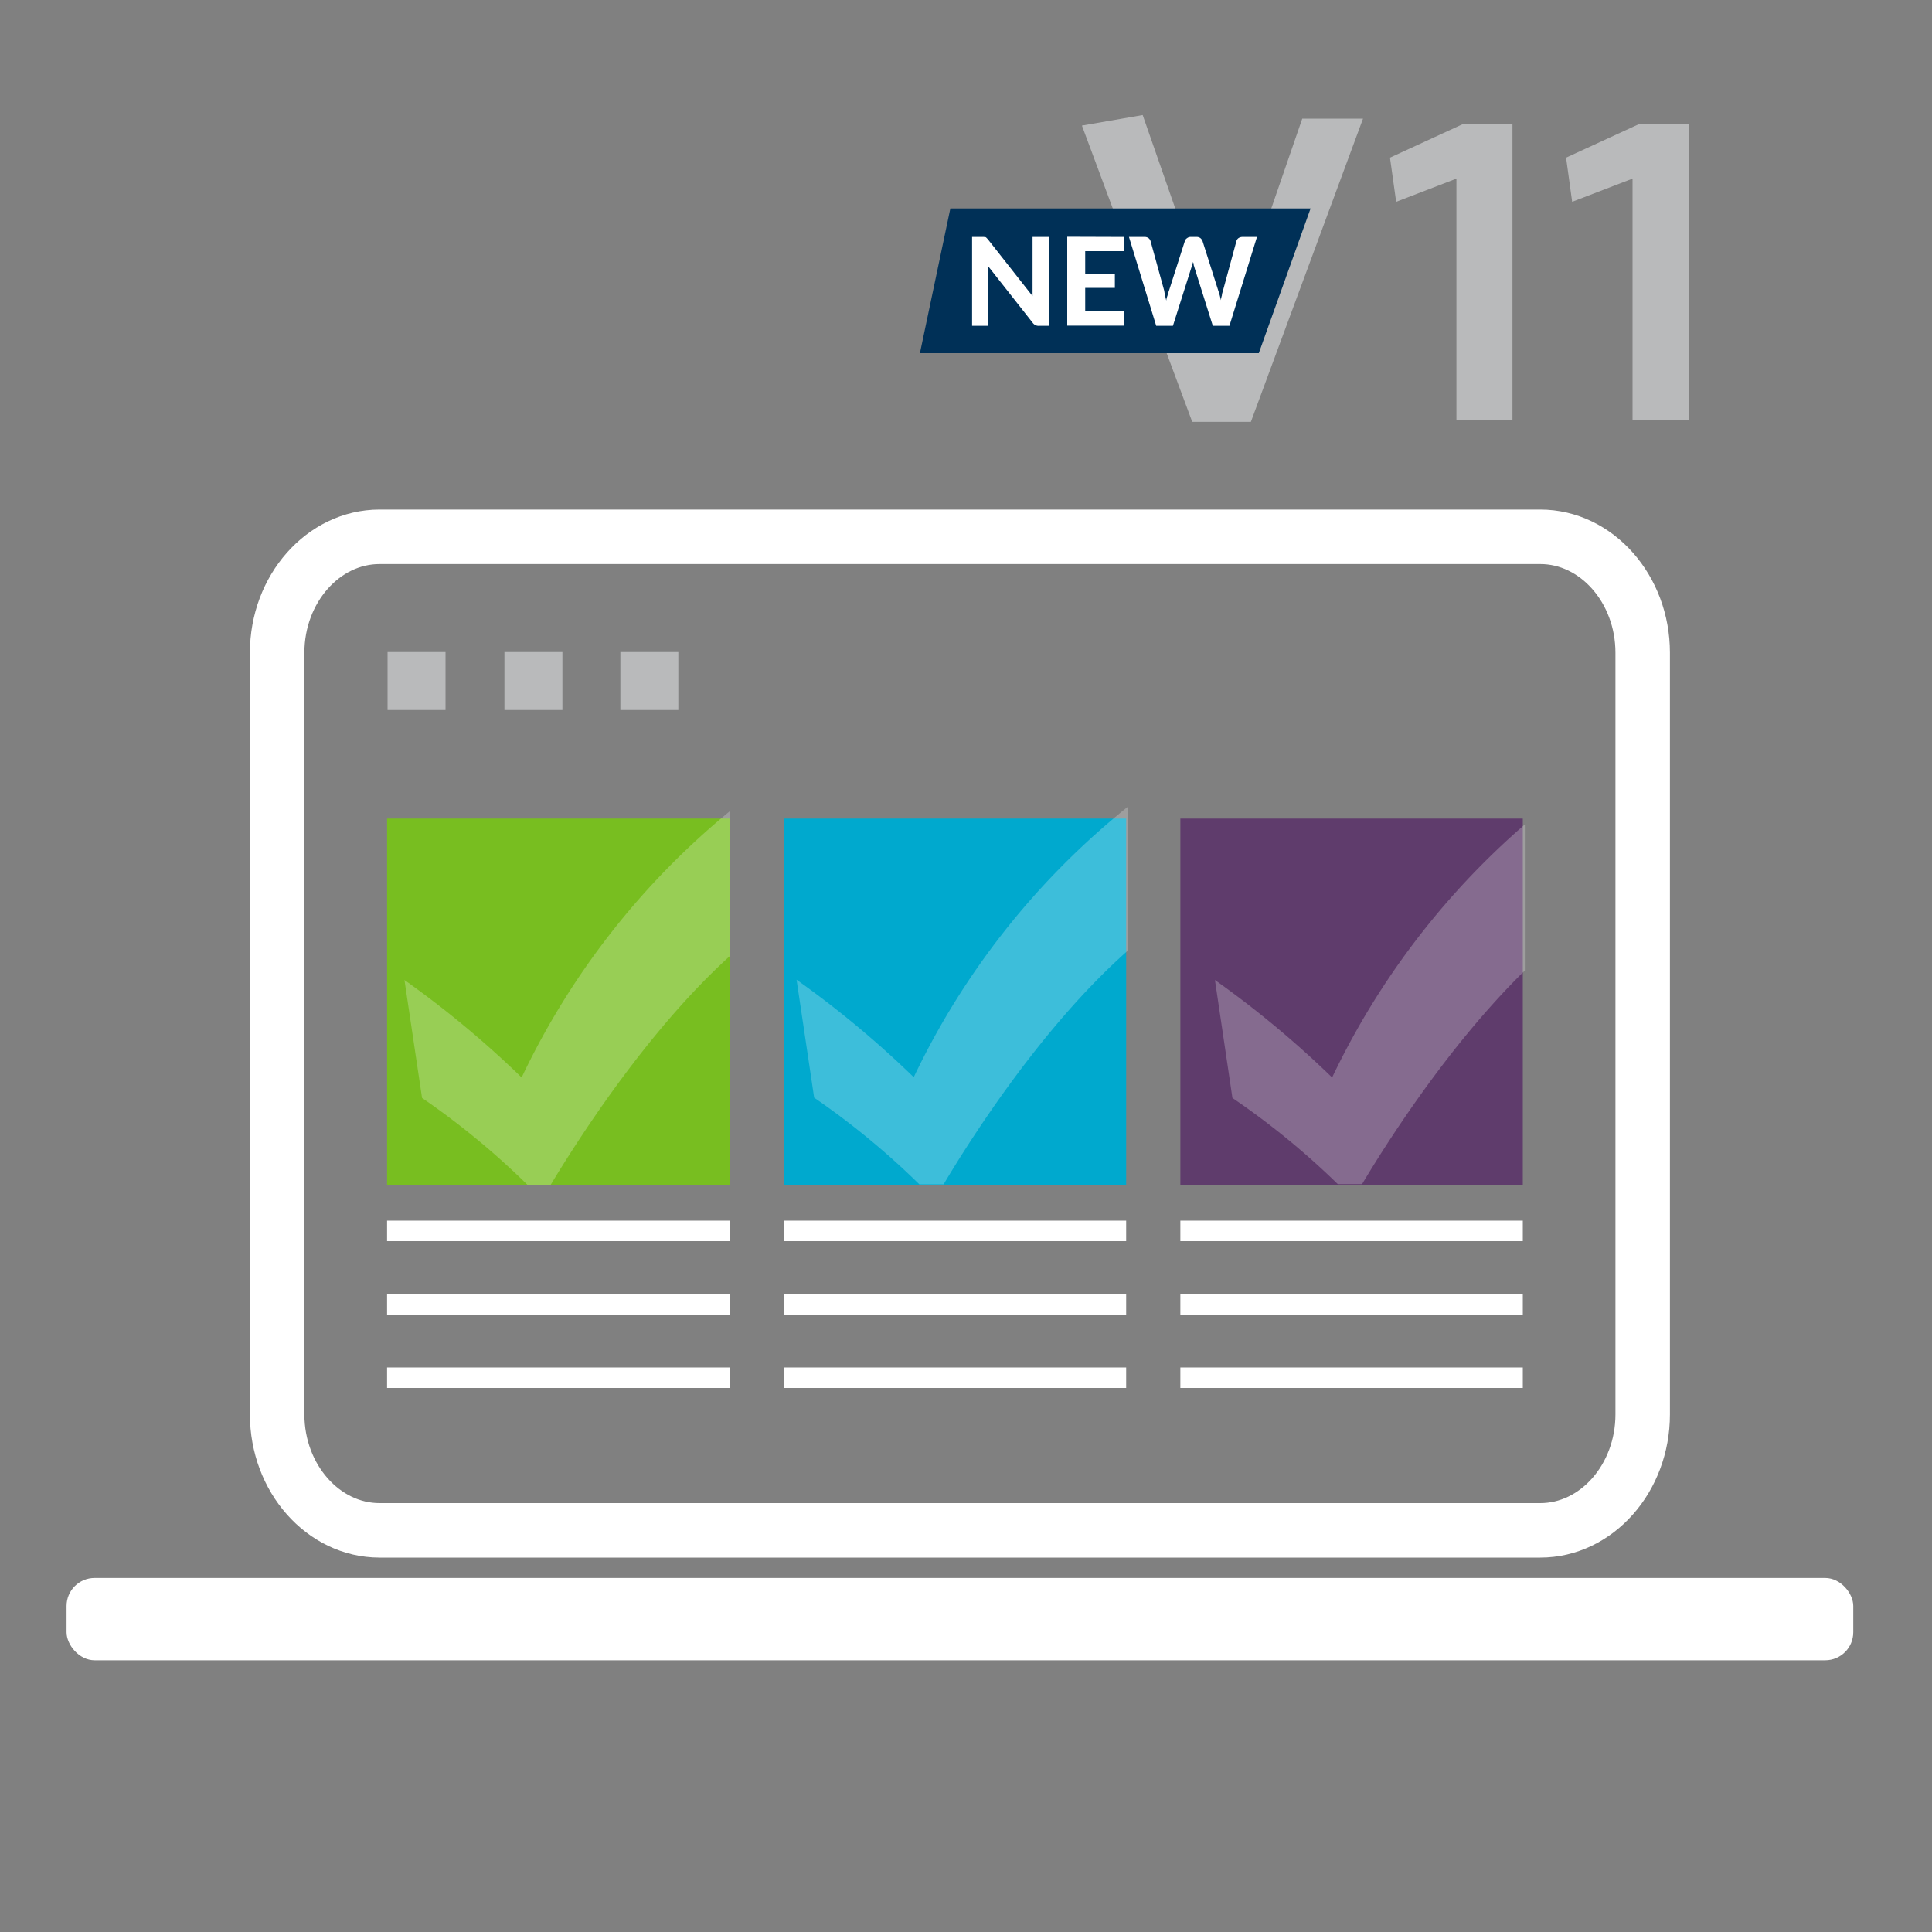 <svg id="Layer_1" data-name="Layer 1" xmlns="http://www.w3.org/2000/svg" viewBox="0 0 200 200"><rect x="0" y="0" width="200" height="200" fill="#808080" stroke="none"/><defs><style>.cls-1{fill:none;stroke:#fff;stroke-miterlimit:10;stroke-width:5.64px;}.cls-2{fill:#b9babb;}.cls-3{fill:#78be20;}.cls-4{fill:#00a9ce;}.cls-5{fill:#5f3c6c;}.cls-6,.cls-8{fill:#fff;}.cls-7{fill:#003057;}.cls-8{opacity:0.24;isolation:isolate;}</style></defs><title>V11_Whats_New_New V11_white</title><path class="cls-1" d="M146.15,55.57h13.3c5.83,0,10.6,5.4,10.6,12v78.85c0,6.6-4.77,12-10.6,12H39.29c-5.83,0-10.6-5.4-10.6-12V67.57c0-6.6,4.77-12,10.6-12H147.72"/><rect class="cls-2" x="64.22" y="67.5" width="6" height="6"/><rect class="cls-2" x="52.22" y="67.5" width="6" height="6"/><rect class="cls-2" x="40.12" y="67.5" width="6" height="6"/><rect class="cls-3" x="40.07" y="84.74" width="35.45" height="37.92"/><rect class="cls-4" x="81.13" y="84.74" width="35.45" height="37.92"/><rect class="cls-5" x="122.19" y="84.74" width="35.45" height="37.92"/><rect class="cls-6" x="40.07" y="126.36" width="35.45" height="2.12"/><rect class="cls-6" x="40.07" y="133.96" width="35.45" height="2.12"/><rect class="cls-6" x="40.07" y="141.56" width="35.45" height="2.12"/><rect class="cls-6" x="81.13" y="126.36" width="35.45" height="2.12"/><rect class="cls-6" x="81.13" y="133.96" width="35.45" height="2.12"/><rect class="cls-6" x="81.13" y="141.56" width="35.45" height="2.12"/><rect class="cls-6" x="122.19" y="126.36" width="35.45" height="2.12"/><rect class="cls-6" x="122.19" y="133.96" width="35.45" height="2.12"/><rect class="cls-6" x="122.19" y="141.56" width="35.45" height="2.12"/><path class="cls-2" d="M129.49,43.67h-6.07L112,13l6.29-1.09,8.37,24,8.15-23.63h6.29Z"/><path class="cls-2" d="M150.77,43.49v-25l-6.24,2.4-.64-4.57,7.56-3.48h5.12V43.49Z"/><path class="cls-2" d="M169,43.49v-25l-6.25,2.4-.63-4.57,7.56-3.48h5.12V43.49Z"/><polygon class="cls-7" points="130.31 36.56 95.23 36.56 98.38 21.58 135.67 21.58 130.31 36.56"/><path class="cls-6" d="M101.88,24.54H102a.38.38,0,0,1,.13.09l.14.15,4.62,5.87V24.53h1.68v9.2h-1a.74.74,0,0,1-.67-.32l-4.59-5.83v6.15h-1.68v-9.2h1.22Z"/><path class="cls-6" d="M116.34,24.53V26h-4v2.36h3.07V29.8h-3.07v2.42h4v1.49h-5.86v-9.2Z"/><path class="cls-6" d="M116.87,24.53h1.59a.68.68,0,0,1,.42.11.61.61,0,0,1,.22.3l1.43,5.19a2.08,2.08,0,0,0,.1.47c0,.16.07.34.1.53a1.87,1.87,0,0,1,.13-.53,2.54,2.54,0,0,1,.14-.47l1.66-5.19a.52.52,0,0,1,.22-.28.58.58,0,0,1,.4-.13h.56a.65.65,0,0,1,.41.11.76.76,0,0,1,.23.3l1.65,5.19c.05.14.09.29.14.45l.12.5a2.11,2.11,0,0,1,.1-.5c0-.16.06-.31.1-.45L128,24.94a.56.56,0,0,1,.21-.29.73.73,0,0,1,.41-.12h1.5l-2.85,9.2h-1.72l-1.89-6a1.28,1.28,0,0,0-.09-.28c0-.1,0-.21-.08-.32a1.67,1.67,0,0,1-.08.32,1.84,1.84,0,0,1-.09.28l-1.9,6h-1.73Z"/><rect class="cls-6" x="6.89" y="163.35" width="184.96" height="8.52" rx="2.9"/><path class="cls-8" d="M54.61,122.66H57C59.47,118.57,66.71,107,75.52,99V84A80,80,0,0,0,54,111.54a102.7,102.7,0,0,0-12.13-10.09l1.82,12.21A80.48,80.48,0,0,1,54.61,122.66Z"/><path class="cls-8" d="M95.17,122.6h2.51c2.52-4.24,10-16.18,19.08-24.2V83.51a79.81,79.81,0,0,0-22.17,28,102.7,102.7,0,0,0-12.13-10.09l1.82,12.21A81.38,81.38,0,0,1,95.17,122.6Z"/><path class="cls-8" d="M138.49,122.58H141c2.33-3.91,8.82-14.25,16.85-22.11V85.35a80.33,80.33,0,0,0-19.95,26.19,102.7,102.7,0,0,0-12.13-10.09l1.81,12.21A80.43,80.43,0,0,1,138.49,122.58Z"/></svg>